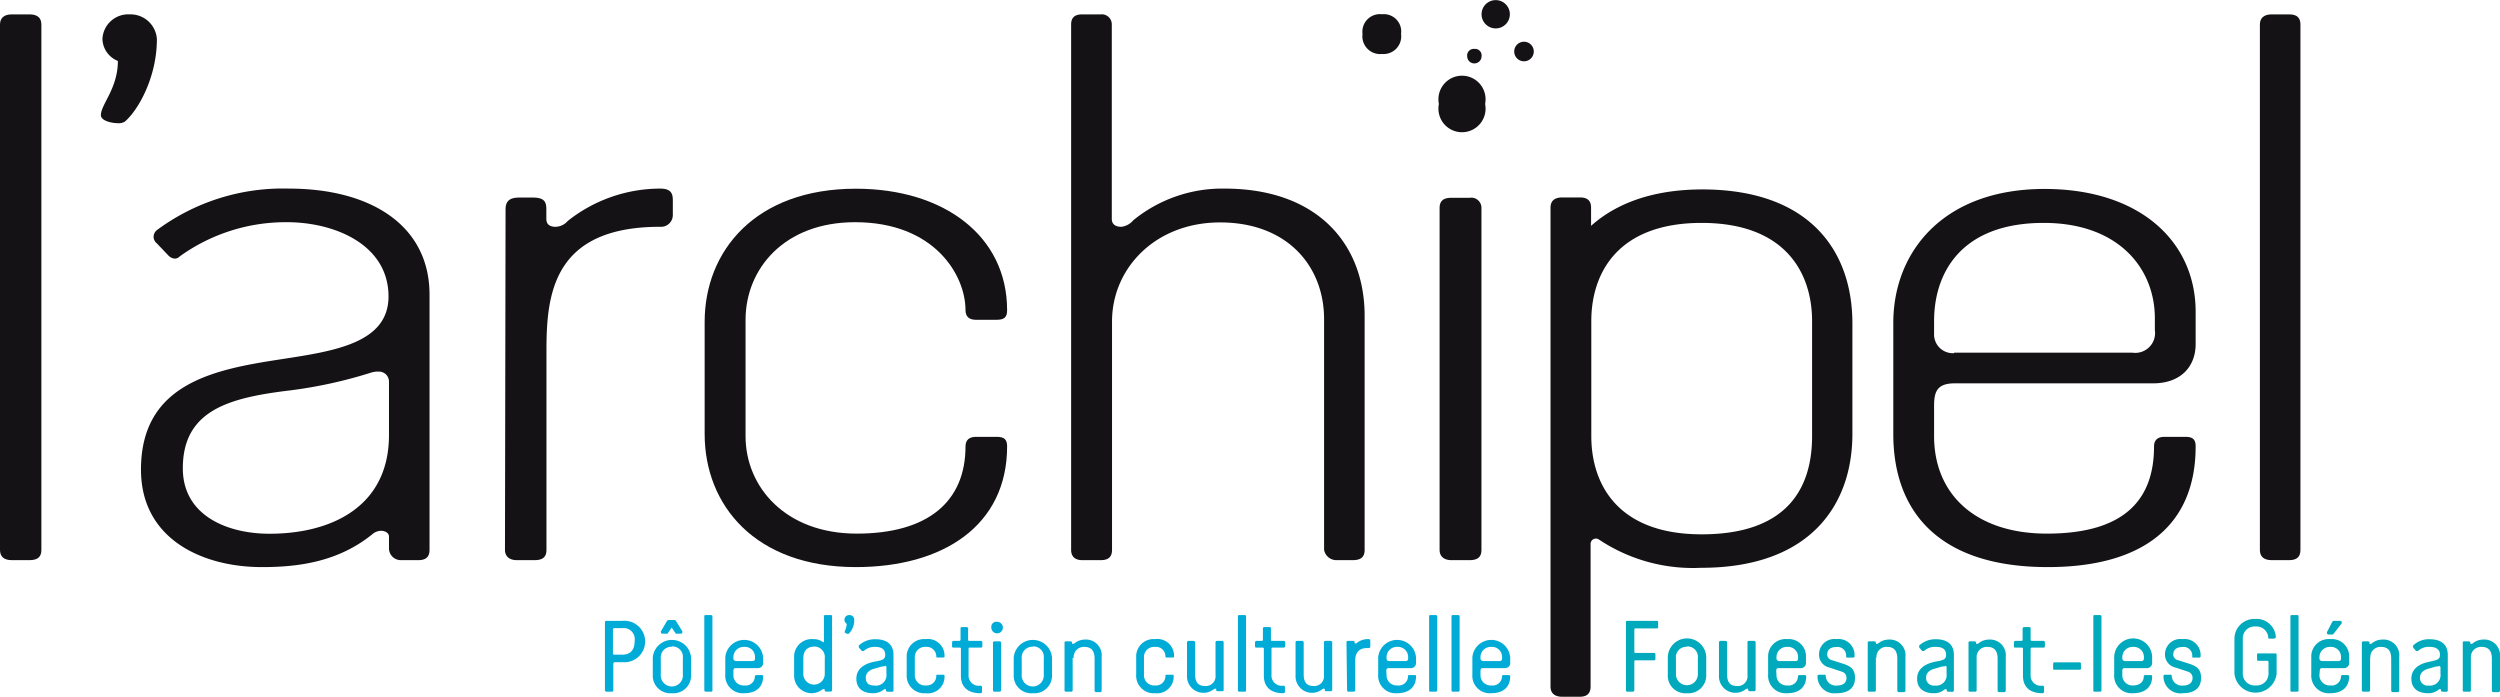 <?xml version="1.0" encoding="utf-8"?><svg id="Calque_1" data-name="Calque 1" xmlns="http://www.w3.org/2000/svg" viewBox="0 0 212.09 59.11">
  <defs>
    <style>
      .cls-1 {
        fill: #151215;
      }

      .cls-2 {
        fill: #00acd7;
      }

      .cls-3 {
        fill: #00aabc;
      }
    </style>
  </defs>
  <g>
    <path class="cls-1" d="M122.07,8.82a2,2,0,1,1,3.92,0,2,2,0,1,1-3.92,0"/>
    <path class="cls-1" d="M115.59,2.88a1.49,1.49,0,0,1,1.66-1.67,1.47,1.47,0,0,1,1.61,1.67,1.5,1.5,0,0,1-1.61,1.7,1.51,1.51,0,0,1-1.66-1.7"/>
    <path class="cls-1" d="M128.46,4.37a.83.83,0,1,1,1.66,0,.83.83,0,1,1-1.66,0"/>
    <path class="cls-1" d="M125.69,1.21a1.2,1.2,0,1,1,2.4,0,1.2,1.2,0,1,1-2.4,0"/>
    <path class="cls-1" d="M124.47,4.77a.56.56,0,0,1,.62-.62.55.55,0,0,1,.6.62.61.61,0,1,1-1.22,0"/>
    <path class="cls-1" d="M1,47.52c-.68,0-1-.31-1-.87V2.08c0-.55.34-.86,1-.86H2.51c.68,0,1,.31,1,.86V46.65c0,.56-.27.87-1,.87Z"/>
    <path class="cls-1" d="M10,5.17A2.07,2.07,0,0,1,8.69,3.32,2.19,2.19,0,0,1,11,1.22a2.24,2.24,0,0,1,2.31,2.1c0,3.21-1.56,6-2.72,7a1,1,0,0,1-.61.13c-.47,0-1.42-.19-1.42-.68C8.55,8.87,10,7.51,10,5.17"/>
    <path class="cls-1" d="M34,47.52a1,1,0,0,1-1-1v-1c0-.31-.34-.49-.68-.49a1.17,1.17,0,0,0-.67.24c-3,2.47-6.52,2.84-9.44,2.84-5,0-10.25-2.35-10.25-8.27,0-7.41,6.38-8.52,12-9.38,4.41-.68,9-1.36,9-5.31,0-4.38-4.54-6.3-8.62-6.3a15.4,15.4,0,0,0-9.09,2.9.59.59,0,0,1-.41.19.83.83,0,0,1-.54-.25l-1-1.05a.72.72,0,0,1-.27-.55.74.74,0,0,1,.27-.56A17.91,17.91,0,0,1,24.5,16c7,0,11.94,3.15,11.94,9V46.65c0,.62-.34.87-.95.87Zm-2-16a2.27,2.27,0,0,0-.61.12,38.86,38.86,0,0,1-6.78,1.48c-5.16.62-9.1,1.67-9.1,6.61,0,4.07,3.87,5.55,7.33,5.55C28,45.29,33,43.07,33,36.9V32.39a.85.85,0,0,0-.95-.86"/>
    <path class="cls-1" d="M42.89,17.76c0-.86.54-1,1.22-1H45.2c1,0,1.15.38,1.15,1v.81c0,.67.61.67.81.67a1.4,1.4,0,0,0,1-.49A12.64,12.64,0,0,1,56,16c.95,0,1.08.44,1.08,1v1.24a1,1,0,0,1-1.08,1c-9.1,0-9.64,5.74-9.64,10.49V46.65c0,.56-.27.87-1,.87H43.84c-.61,0-1-.31-1-.87Z"/>
    <path class="cls-1" d="M63.25,37c0,4.32,3.39,8.27,9.43,8.27s9.23-2.71,9.23-7.4c0-.56.34-.81.88-.81h1.76c.62,0,.89.19.89.81,0,6.72-5.43,10.24-12.83,10.24-8.55,0-12.83-5.25-12.83-11.3v-9.5c0-6,4.28-11.3,12.83-11.3,7.47,0,12.83,4,12.83,10.31,0,.62-.27.81-.89.81H82.79c-.54,0-.88-.25-.88-.81,0-3-2.65-7.47-9.37-7.47-6,0-9.29,3.95-9.29,8.28Z"/>
    <path class="cls-1" d="M113.33,47.52a1.06,1.06,0,0,1-1-.87V27.08c0-4.5-3.12-8.21-8.82-8.21-5.5,0-9.17,3.89-9.17,8.4V46.65c0,.56-.27.87-.95.87H91.81c-.61,0-.94-.31-.94-.87V2.08c0-.61.33-.86.94-.86h1.56a.85.85,0,0,1,.95.86V18.57c0,.43.28.67.82.67a1.56,1.56,0,0,0,1-.55A11.93,11.93,0,0,1,103.89,16c7.81,0,11.88,4.63,11.88,10.8V46.65c0,.56-.27.87-1,.87Z"/>
    <path class="cls-1" d="M125.68,46.65c0,.56-.27.87-1,.87h-1.55c-.62,0-1-.31-1-.87v-29c0-.62.34-.87,1-.87h1.55a.86.86,0,0,1,1,.87Z"/>
    <path class="cls-1" d="M160.62,27.39c0-6,4.21-11.36,12.83-11.36,8.08,0,12.82,4.45,12.82,10.43v2.72c0,2-1.35,3.34-3.59,3.34H165.85c-1.5,0-1.77.68-1.77,1.91V37c0,4.94,3.53,8.27,9.57,8.27,6.72,0,9.09-3,9.09-7.4,0-.56.34-.81.88-.81h1.77c.61,0,.88.19.88.81,0,6.72-4.47,10.24-12.55,10.24-9.16,0-13.1-4.63-13.1-11.3Zm5.16,2.53h15.13a1.68,1.68,0,0,0,1.9-1.91V27c0-4.2-3.05-8.09-9.43-8.09-6.92,0-9.3,4.14-9.3,8.34v1.05a1.59,1.59,0,0,0,1.7,1.66"/>
    <path class="cls-1" d="M192.72,47.52c-.68,0-1-.31-1-.87V2.08c0-.55.34-.86,1-.86h1.49c.68,0,.95.31.95.86V46.65c0,.56-.27.87-.95.87Z"/>
    <path class="cls-1" d="M144.43,16.07c-4.24,0-7.34,1.2-9.45,3.09V17.62c0-.56-.27-.87-.94-.87h-1.5c-.68,0-1,.31-1,.87V58.24c0,.56.34.87,1,.87H134c.67,0,.94-.31.94-.87V46.14a.45.45,0,0,1,.72-.36,14.37,14.37,0,0,0,8.66,2.39c9.23,0,12.83-5.31,12.83-11.36V27.43c0-6.05-3.53-11.36-12.76-11.36M153.73,37c0,4.56-2.24,8.33-9.37,8.33S135,41.07,135,37V27.24c0-4.07,2.24-8.33,9.36-8.33s9.37,4.26,9.37,8.33Z"/>
    <path class="cls-2" d="M51.46,58.68a.14.14,0,0,1-.14-.14V52.8a.12.12,0,0,1,.14-.13h1.35a1.76,1.76,0,1,1,.07,3.51h-.72a.13.13,0,0,0-.13.13v2.23a.12.12,0,0,1-.13.14ZM52,53.43v2a.1.1,0,0,0,.12.11h.66c.7,0,1.06-.39,1.06-1.17a.94.94,0,0,0-1.06-1.08h-.65a.12.12,0,0,0-.13.13"/>
    <path class="cls-2" d="M57,58.81a1.49,1.49,0,0,1-1.62-1.57V55.79a1.63,1.63,0,0,1,3.25,0v1.45A1.5,1.5,0,0,1,57,58.81m0-3.94a.9.9,0,0,0-.94,1V57.2a.94.94,0,1,0,1.87,0V55.84a.89.89,0,0,0-.93-1m-.37-1.08a.15.15,0,0,1-.1,0h-.33a.12.12,0,0,1-.13-.12.24.24,0,0,1,0-.08l.5-.86a.2.2,0,0,1,.17-.1h.46a.17.17,0,0,1,.16.1l.53.86s0,.06,0,.08a.12.12,0,0,1-.13.12h-.32a.12.12,0,0,1-.1,0l-.36-.52Z"/>
    <path class="cls-2" d="M60.32,58.68h-.43a.13.13,0,0,1-.14-.14V52.31c0-.09,0-.13.14-.13h.42a.12.12,0,0,1,.13.13v6.23c0,.09,0,.14-.12.14"/>
    <path class="cls-2" d="M62.22,57.26a.86.86,0,0,0,.93.89.78.78,0,0,0,.89-.76.12.12,0,0,1,.13-.12h.44c.08,0,.13,0,.13.12,0,.84-.53,1.42-1.6,1.42a1.49,1.49,0,0,1-1.61-1.58V55.77a1.61,1.61,0,0,1,3.21,0v.42a.43.43,0,0,1-.44.49H62.42c-.16,0-.2.08-.2.24Zm.22-1.18h1.4a.19.19,0,0,0,.21-.22v-.08a.85.85,0,0,0-.91-.9.87.87,0,0,0-.92.9v.07a.22.22,0,0,0,.22.23"/>
    <path class="cls-2" d="M69.85,54.49h.05s0,0,0,0V52.3c0-.08,0-.12.13-.12h.43c.09,0,.13,0,.13.12v6.23a.13.13,0,0,1-.14.14h-.35c-.11,0-.14-.05-.14-.13s0-.09-.09-.09a.25.25,0,0,0-.13.06,1.48,1.48,0,0,1-2.37-1.21V55.81A1.5,1.5,0,0,1,69,54.22a1.32,1.32,0,0,1,.81.25l.06,0m-.82.39c-.49,0-.9.28-.9,1v1.31a.91.91,0,1,0,1.82,0V55.85a.89.89,0,0,0-.92-1"/>
    <path class="cls-2" d="M72.07,52.18a.39.39,0,0,1,.4.4A1.61,1.61,0,0,1,72,53.77l-.09,0c-.08,0-.25-.07-.25-.16s.17-.35.17-.69v0a.4.4,0,0,1-.19-.34.39.39,0,0,1,.39-.4"/>
    <path class="cls-2" d="M75.29,58.68a.12.12,0,0,1-.13-.13.08.08,0,0,0-.09-.09.17.17,0,0,0-.12.06,1.4,1.4,0,0,1-.89.29c-.82,0-1.41-.38-1.41-1.24s.73-1.25,1.38-1.4,1.07-.13,1.07-.61-.31-.68-.86-.68a1.31,1.31,0,0,0-.95.34.1.1,0,0,1-.09,0,.1.1,0,0,1-.09,0l-.25-.29a.16.16,0,0,1,0-.09.19.19,0,0,1,0-.08,2,2,0,0,1,1.4-.53c1,0,1.54.46,1.54,1.33v3a.12.12,0,0,1-.12.13ZM75,56.53h0c-.24,0-.55.13-.79.19s-.76.23-.76.78.37.66.75.66a.89.89,0,0,0,1-1v-.52c0-.08,0-.15-.13-.15"/>
    <path class="cls-2" d="M77.61,57.26a.86.86,0,0,0,.93.89.81.81,0,0,0,.89-.8c0-.08,0-.11.13-.11H80c.08,0,.13,0,.13.11a1.41,1.41,0,0,1-1.6,1.46,1.49,1.49,0,0,1-1.61-1.58V55.79a1.48,1.48,0,0,1,1.61-1.57,1.41,1.41,0,0,1,1.6,1.45c0,.08,0,.11-.13.11h-.44c-.08,0-.13,0-.13-.11a.81.81,0,0,0-.89-.79.86.86,0,0,0-.93.89Z"/>
    <path class="cls-2" d="M80.89,54.37h.46a.12.12,0,0,0,.14-.14v-.89c0-.09,0-.14.13-.14H82a.12.12,0,0,1,.13.14v.89c0,.1,0,.14.13.14h.93c.1,0,.15.05.15.13v.31c0,.09,0,.13-.15.13H82.3c-.09,0-.13,0-.13.14v2.15a.87.87,0,0,0,1,.94.13.13,0,0,1,.14.14v.36a.13.13,0,0,1-.14.14c-1,0-1.65-.47-1.65-1.49V55.09c0-.11,0-.15-.14-.15h-.46c-.1,0-.15,0-.15-.13v-.3c0-.09.05-.14.15-.14"/>
    <path class="cls-2" d="M84.1,53.23a.43.43,0,0,1,.48-.48.49.49,0,1,1-.48.48m.7,5.45h-.43a.12.12,0,0,1-.13-.13v-4a.12.12,0,0,1,.13-.14h.43a.12.12,0,0,1,.13.13v4a.12.12,0,0,1-.13.13"/>
    <path class="cls-2" d="M87.63,58.81A1.49,1.49,0,0,1,86,57.24V55.79a1.63,1.63,0,0,1,3.25,0v1.45a1.5,1.5,0,0,1-1.63,1.57m0-3.94a.9.9,0,0,0-.94,1V57.2a.94.94,0,1,0,1.87,0V55.84a.89.89,0,0,0-.93-1"/>
    <path class="cls-2" d="M91,55.81v2.73a.12.12,0,0,1-.14.14h-.41a.12.12,0,0,1-.14-.14v-4c0-.08,0-.13.14-.13h.36a.12.12,0,0,1,.14.13.08.08,0,0,0,.09.09l.13-.06a1.36,1.36,0,0,1,.84-.31,1.34,1.34,0,0,1,1.45,1.49v2.83a.13.13,0,0,1-.15.14H93a.14.14,0,0,1-.14-.14v-2.7c0-.48-.14-1-.86-1a.86.86,0,0,0-.91.93"/>
    <path class="cls-2" d="M97.05,57.26a.86.86,0,0,0,.93.89.8.8,0,0,0,.89-.8c0-.08,0-.11.13-.11h.44c.08,0,.13,0,.13.11A1.41,1.41,0,0,1,98,58.81a1.49,1.49,0,0,1-1.61-1.58V55.79A1.48,1.48,0,0,1,98,54.22a1.41,1.41,0,0,1,1.6,1.45c0,.08,0,.11-.13.11H99c-.08,0-.13,0-.13-.11a.8.8,0,0,0-.89-.79.86.86,0,0,0-.93.89Z"/>
    <path class="cls-2" d="M103.12,57.23V54.51a.12.12,0,0,1,.14-.14h.41a.12.12,0,0,1,.14.14v4c0,.08,0,.13-.14.13h-.35c-.1,0-.14,0-.14-.13a.08.08,0,0,0-.09-.09l-.13.06a1.4,1.4,0,0,1-2.26-1.18V54.51a.13.13,0,0,1,.15-.14h.4a.14.14,0,0,1,.14.14V57.2c0,.49.12,1,.85,1a.83.83,0,0,0,.88-.93"/>
    <path class="cls-2" d="M105.58,58.68h-.42a.12.12,0,0,1-.14-.14V52.31c0-.09,0-.13.14-.13h.41c.09,0,.14,0,.14.13v6.23c0,.09,0,.14-.13.14"/>
    <path class="cls-2" d="M106.55,54.37H107c.1,0,.14,0,.14-.14v-.89a.12.12,0,0,1,.14-.14h.41c.09,0,.13,0,.13.14v.89c0,.1,0,.14.13.14h.93c.1,0,.15.05.15.13v.31c0,.09-.05.13-.15.13H108c-.09,0-.13,0-.13.14v2.15a.87.87,0,0,0,1,.94.13.13,0,0,1,.14.14v.36a.13.13,0,0,1-.14.14c-1,0-1.65-.47-1.65-1.49V55.09c0-.11,0-.15-.14-.15h-.46c-.09,0-.15,0-.15-.13v-.3a.13.13,0,0,1,.15-.14"/>
    <path class="cls-2" d="M112.32,57.23V54.51c0-.09.05-.14.15-.14h.41a.13.13,0,0,1,.14.14v4a.12.12,0,0,1-.14.13h-.35c-.1,0-.14,0-.14-.13a.08.08,0,0,0-.09-.09.33.33,0,0,0-.13.06,1.4,1.4,0,0,1-2.26-1.18V54.51c0-.09,0-.14.15-.14h.4a.14.14,0,0,1,.14.14V57.2c0,.49.12,1,.84,1a.83.83,0,0,0,.88-.93"/>
    <path class="cls-2" d="M114.23,54.51a.12.12,0,0,1,.14-.14h.4c.1,0,.15,0,.15.13a.08.08,0,0,0,.09.09.15.15,0,0,0,.1-.05,1.53,1.53,0,0,1,1-.32.12.12,0,0,1,.14.13v.49a.13.13,0,0,1-.14.14h-.14c-.59,0-1,.31-1,1.07v2.48a.14.14,0,0,1-.15.15h-.4c-.1,0-.14-.06-.14-.15Z"/>
    <path class="cls-2" d="M117.63,57.26a.86.86,0,0,0,.92.89.79.79,0,0,0,.9-.76c0-.08,0-.12.13-.12H120c.08,0,.13,0,.13.12,0,.84-.53,1.42-1.61,1.42a1.48,1.48,0,0,1-1.6-1.58V55.77a1.61,1.61,0,0,1,3.21,0v.42a.43.43,0,0,1-.44.49h-1.88c-.16,0-.2.08-.2.24Zm.21-1.18h1.41a.19.19,0,0,0,.21-.22v-.08a.86.86,0,0,0-.92-.9.87.87,0,0,0-.91.9v.07a.21.21,0,0,0,.21.23"/>
    <path class="cls-2" d="M121.79,58.68h-.42c-.09,0-.13,0-.13-.14V52.31c0-.09,0-.13.13-.13h.42a.12.12,0,0,1,.14.13v6.23a.13.13,0,0,1-.14.14"/>
    <path class="cls-2" d="M123.7,58.68h-.42a.12.12,0,0,1-.14-.14V52.31c0-.09,0-.13.14-.13h.41a.12.12,0,0,1,.14.13v6.23a.12.12,0,0,1-.13.14"/>
    <path class="cls-2" d="M125.6,57.26a.86.86,0,0,0,.92.89.8.8,0,0,0,.91-.76.11.11,0,0,1,.12-.12H128a.11.11,0,0,1,.12.12c0,.84-.53,1.42-1.61,1.42a1.48,1.48,0,0,1-1.6-1.58V55.77a1.61,1.61,0,0,1,3.21,0v.42a.43.43,0,0,1-.44.49H125.8c-.15,0-.2.08-.2.24Zm.22-1.18h1.4a.19.19,0,0,0,.21-.22v-.08a.86.86,0,0,0-.92-.9.87.87,0,0,0-.91.9v.07a.22.22,0,0,0,.22.23"/>
    <path class="cls-3" d="M140.67,52.8v.38c0,.09,0,.13-.14.13h-1.75c-.09,0-.13,0-.13.14v1.86s0,.08.07.08h1.59a.12.12,0,0,1,.13.12v.38a.12.12,0,0,1-.13.13h-1.54c-.08,0-.12,0-.12.11v2.41a.13.13,0,0,1-.14.14h-.43a.12.12,0,0,1-.14-.14V52.8c0-.09,0-.13.14-.13h2.45c.1,0,.14,0,.14.13"/>
    <path class="cls-3" d="M143.11,58.81a1.49,1.49,0,0,1-1.62-1.57V55.79a1.63,1.63,0,0,1,3.26,0v1.45a1.51,1.51,0,0,1-1.64,1.57m0-3.94a.89.89,0,0,0-.93,1V57.2a.93.93,0,1,0,1.86,0V55.84a.89.89,0,0,0-.93-1"/>
    <path class="cls-3" d="M148.25,57.23V54.51c0-.09,0-.14.13-.14h.42a.13.13,0,0,1,.14.14v4a.12.12,0,0,1-.14.13h-.36a.12.12,0,0,1-.13-.13.08.08,0,0,0-.09-.09.33.33,0,0,0-.13.06,1.4,1.4,0,0,1-2.26-1.18V54.51a.13.13,0,0,1,.15-.14h.4a.14.14,0,0,1,.14.14V57.2c0,.49.12,1,.85,1a.83.83,0,0,0,.88-.93"/>
    <path class="cls-3" d="M150.71,57.26a.86.86,0,0,0,.93.89.78.78,0,0,0,.89-.76c0-.08.06-.12.14-.12h.44a.11.11,0,0,1,.12.12c0,.84-.53,1.42-1.6,1.42A1.49,1.49,0,0,1,150,57.23V55.77a1.48,1.48,0,0,1,1.62-1.55,1.46,1.46,0,0,1,1.59,1.55v.42a.43.43,0,0,1-.44.49h-1.88c-.16,0-.2.08-.2.24Zm.22-1.18h1.4a.19.19,0,0,0,.21-.22v-.08a.85.85,0,0,0-.91-.9.87.87,0,0,0-.92.9v.07a.22.22,0,0,0,.22.23"/>
    <path class="cls-3" d="M155,55.49a.55.55,0,0,0,.46.53l.91.29c.68.22,1,.5,1,1.2,0,1-.75,1.3-1.56,1.3a1.43,1.43,0,0,1-1.62-1.46c0-.08.05-.11.13-.11h.44c.08,0,.13,0,.13.11a.85.85,0,0,0,.93.81c.49,0,.83-.2.83-.66a.54.54,0,0,0-.37-.51l-1.08-.36a1.11,1.11,0,0,1-.88-1.15,1.3,1.3,0,0,1,1.47-1.26,1.36,1.36,0,0,1,1.54,1.46c0,.08-.05.11-.14.11h-.43c-.09,0-.14,0-.14-.11a.73.73,0,0,0-.83-.79c-.48,0-.77.22-.77.6"/>
    <path class="cls-3" d="M159.14,55.81v2.73a.12.12,0,0,1-.14.14h-.41a.12.12,0,0,1-.14-.14v-4c0-.08,0-.13.14-.13H159a.12.12,0,0,1,.14.13s0,.09.08.09a.35.35,0,0,0,.14-.06,1.36,1.36,0,0,1,.84-.31,1.34,1.34,0,0,1,1.45,1.49v2.83a.13.13,0,0,1-.15.14h-.4a.14.14,0,0,1-.14-.14v-2.7c0-.48-.14-1-.86-1a.85.85,0,0,0-.91.93"/>
    <path class="cls-3" d="M165.29,58.68a.12.12,0,0,1-.14-.13c0-.06,0-.09-.08-.09a.22.22,0,0,0-.13.06,1.34,1.34,0,0,1-.89.29c-.81,0-1.41-.38-1.41-1.24s.74-1.25,1.39-1.4,1.07-.13,1.07-.61-.31-.68-.86-.68a1.33,1.33,0,0,0-1,.34.08.08,0,0,1-.08,0,.13.13,0,0,1-.1,0l-.24-.29a.16.16,0,0,1,0-.09.11.11,0,0,1,0-.08,2,2,0,0,1,1.4-.53c1,0,1.54.46,1.54,1.33v3a.12.12,0,0,1-.13.13ZM165,56.53h-.05c-.24,0-.55.13-.79.19s-.76.23-.76.78a.65.65,0,0,0,.74.66.89.89,0,0,0,1-1v-.52c0-.08,0-.15-.13-.15"/>
    <path class="cls-3" d="M167.69,55.81v2.73a.12.12,0,0,1-.14.14h-.41a.12.12,0,0,1-.14-.14v-4c0-.08,0-.13.14-.13h.36c.1,0,.14.05.14.13a.08.08,0,0,0,.09.09.33.33,0,0,0,.13-.06,1.37,1.37,0,0,1,.85-.31,1.34,1.34,0,0,1,1.45,1.49v2.83c0,.09-.06.14-.16.14h-.4a.13.13,0,0,1-.13-.14v-2.7c0-.48-.14-1-.87-1a.86.86,0,0,0-.91.93"/>
    <path class="cls-3" d="M171,54.37h.45c.1,0,.14,0,.14-.14v-.89a.13.13,0,0,1,.14-.14h.41c.09,0,.13,0,.13.14v.89a.12.12,0,0,0,.14.14h.93a.12.12,0,0,1,.14.13v.31c0,.09,0,.13-.14.13h-.93a.12.12,0,0,0-.14.14v2.15a.87.87,0,0,0,1,.94.13.13,0,0,1,.14.14v.36a.13.13,0,0,1-.14.14c-1,0-1.65-.47-1.65-1.49V55.09c0-.11,0-.15-.14-.15H171c-.1,0-.15,0-.15-.13v-.3c0-.09.05-.14.15-.14"/>
    <path class="cls-3" d="M176.54,56.32v.36c0,.09,0,.14-.12.14h-2.11c-.09,0-.13,0-.13-.14v-.36a.12.12,0,0,1,.13-.13h2.11c.08,0,.12.05.12.13"/>
    <path class="cls-3" d="M178.15,58.68h-.43c-.09,0-.13,0-.13-.14V52.31c0-.09,0-.13.13-.13h.42a.12.12,0,0,1,.14.13v6.23a.12.12,0,0,1-.13.14"/>
    <path class="cls-3" d="M180.05,57.26a.86.86,0,0,0,.92.89c.65,0,.9-.4.9-.76a.12.12,0,0,1,.13-.12h.44c.08,0,.14,0,.14.12,0,.84-.54,1.42-1.62,1.42a1.48,1.48,0,0,1-1.6-1.58V55.77a1.61,1.61,0,0,1,3.22,0v.42a.44.44,0,0,1-.45.49h-1.88c-.16,0-.2.08-.2.24Zm.22-1.18h1.39a.2.2,0,0,0,.22-.22v-.08a.86.86,0,0,0-.92-.9.87.87,0,0,0-.91.9v.07a.22.22,0,0,0,.22.23"/>
    <path class="cls-3" d="M184.36,55.49a.54.54,0,0,0,.46.53l.91.29c.67.22,1,.5,1,1.2,0,1-.75,1.3-1.56,1.3a1.44,1.44,0,0,1-1.63-1.46c0-.08.06-.11.13-.11h.45c.08,0,.12,0,.12.11a.86.86,0,0,0,.94.81c.48,0,.83-.2.83-.66a.54.54,0,0,0-.37-.51l-1.08-.36a1.12,1.12,0,0,1-.89-1.15,1.3,1.3,0,0,1,1.47-1.26,1.37,1.37,0,0,1,1.55,1.46c0,.08-.06.11-.13.11h-.45c-.08,0-.13,0-.13-.11a.73.73,0,0,0-.83-.79c-.48,0-.77.22-.77.6"/>
    <path class="cls-3" d="M193,54.18h-.44c-.09,0-.13,0-.13-.12a1,1,0,0,0-1.07-.91,1,1,0,0,0-1.09,1v3a1,1,0,0,0,1.09,1,1,1,0,0,0,1.09-1v-.95a.12.12,0,0,0-.13-.14h-.71c-.09,0-.13,0-.13-.13v-.37c0-.09,0-.13.13-.13H193c.09,0,.14,0,.14.13v1.59a1.8,1.8,0,0,1-3.58,0v-3a1.69,1.69,0,0,1,1.79-1.64A1.63,1.63,0,0,1,193.07,54c0,.1,0,.14-.12.14"/>
    <path class="cls-3" d="M194.87,58.68h-.43c-.09,0-.13,0-.13-.14V52.31c0-.09,0-.13.13-.13h.42c.09,0,.14,0,.14.13v6.23c0,.09,0,.14-.13.14"/>
    <path class="cls-3" d="M196.77,57.26a.87.87,0,0,0,.93.89.79.79,0,0,0,.9-.76c0-.08.05-.12.13-.12h.44a.11.11,0,0,1,.12.12c0,.84-.53,1.42-1.6,1.42a1.49,1.49,0,0,1-1.61-1.58V55.77a1.48,1.48,0,0,1,1.62-1.55,1.46,1.46,0,0,1,1.59,1.55v.42a.43.43,0,0,1-.44.49H197c-.15,0-.2.08-.2.24Zm.22-1.18h1.4a.19.19,0,0,0,.21-.22v-.08a.85.85,0,0,0-.91-.9.88.88,0,0,0-.92.9v.07a.22.22,0,0,0,.22.23m1.54-3.41a.12.12,0,0,1,.13.12.14.14,0,0,1,0,.09l-.69.89a.13.13,0,0,1-.1.06h-.33a.13.13,0,0,1-.13-.12.19.19,0,0,1,0-.08l.45-.88a.17.17,0,0,1,.14-.08Z"/>
    <path class="cls-3" d="M201.07,55.81v2.73a.13.13,0,0,1-.14.14h-.42a.13.13,0,0,1-.14-.14v-4a.12.12,0,0,1,.14-.13h.37c.1,0,.14.05.14.13s0,.09.08.09a.33.33,0,0,0,.13-.06,1.39,1.39,0,0,1,.85-.31,1.34,1.34,0,0,1,1.46,1.49v2.83a.14.14,0,0,1-.16.14H203a.14.14,0,0,1-.14-.14v-2.7c0-.48-.14-1-.86-1a.86.86,0,0,0-.91.93"/>
    <path class="cls-3" d="M207.22,58.68c-.12,0-.14-.07-.14-.13a.08.08,0,0,0-.09-.09.23.23,0,0,0-.12.06,1.36,1.36,0,0,1-.89.29c-.81,0-1.41-.38-1.41-1.24s.73-1.25,1.39-1.4S207,56,207,55.56s-.31-.68-.86-.68a1.33,1.33,0,0,0-1,.34.1.1,0,0,1-.09,0,.1.1,0,0,1-.09,0l-.24-.29a.11.11,0,0,1,0-.09.11.11,0,0,1,0-.08,1.92,1.92,0,0,1,1.4-.53c1,0,1.54.46,1.54,1.33v3a.12.12,0,0,1-.13.13Zm-.32-2.15h-.05c-.25,0-.55.13-.79.19s-.76.23-.76.78a.65.65,0,0,0,.74.66.89.89,0,0,0,1-1v-.52a.14.14,0,0,0-.13-.15"/>
    <path class="cls-3" d="M209.62,55.81v2.73a.12.12,0,0,1-.14.14h-.41a.12.12,0,0,1-.14-.14v-4c0-.08,0-.13.14-.13h.36c.1,0,.14.05.14.13a.08.08,0,0,0,.09.09.33.33,0,0,0,.13-.06,1.36,1.36,0,0,1,.84-.31,1.34,1.34,0,0,1,1.46,1.49v2.83c0,.09-.06.14-.16.14h-.4a.13.13,0,0,1-.13-.14v-2.7c0-.48-.14-1-.87-1a.86.86,0,0,0-.91.93"/>
  </g>
</svg>
